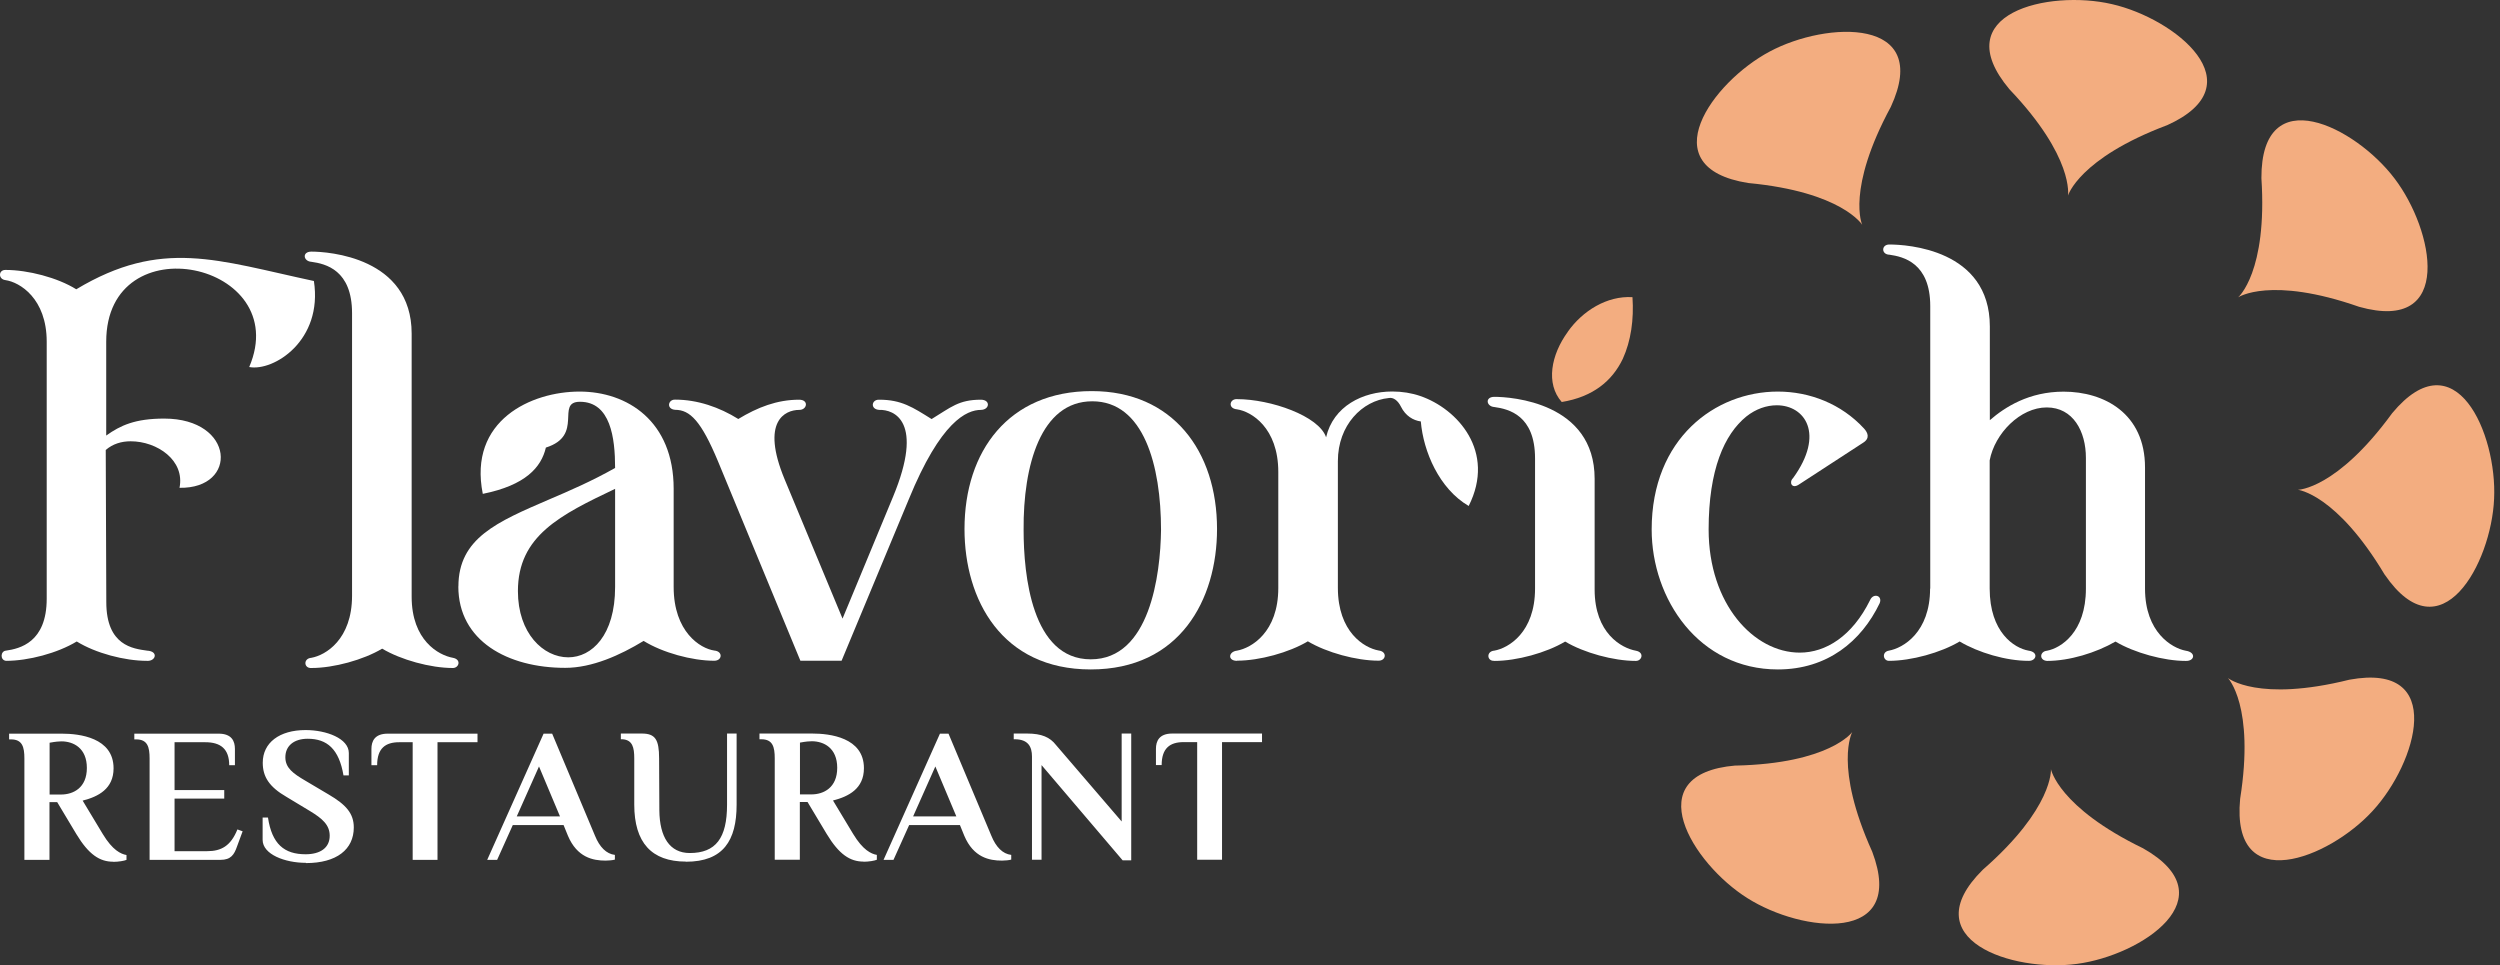 <svg xmlns="http://www.w3.org/2000/svg" width="259" height="100" viewBox="0 0 259 100" fill="none"><rect x="0" y="0" width="259" height="100" fill="#333333" stroke="none"/><path fill-rule="evenodd" clip-rule="evenodd" d="M128.156 68.463C127.166 68.463 127.248 67.513 128.156 67.406C129.633 67.142 132.431 65.508 132.431 60.919V48.895C132.431 44.306 129.633 42.622 128.156 42.408C127.166 42.317 127.389 41.302 128.156 41.351C131.639 41.351 136.649 43.093 137.383 45.304C138.126 42.086 141.179 40.559 144.241 40.559C145.248 40.559 146.247 40.716 147.146 41.029C150.992 42.35 155.003 46.773 152.156 52.419C149.094 50.628 147.46 46.773 147.196 43.662C146.404 43.555 145.611 43.084 145.141 42.135C144.827 41.5 144.349 41.137 143.878 41.236C141.138 41.5 138.604 44.033 138.604 47.772V60.903C138.604 65.491 141.344 67.126 142.822 67.39C143.746 67.497 143.598 68.454 142.822 68.446C140.503 68.446 137.441 67.604 135.493 66.441C133.545 67.604 130.483 68.446 128.164 68.446L128.156 68.463Z" fill="white"></path><path fill-rule="evenodd" clip-rule="evenodd" d="M53.656 61.241C53.656 65.615 56.289 68.099 58.872 68.099C61.298 68.099 63.725 65.83 63.725 60.82V50.644C58.08 53.335 53.656 55.497 53.656 61.241ZM47.491 60.762C47.491 55.753 51.502 54.069 56.875 51.75C58.987 50.85 61.298 49.852 63.725 48.482C63.725 45.37 63.254 41.624 60.085 41.624C57.502 41.624 60.556 45.106 56.553 46.369C56.074 48.424 54.44 50.273 50.017 51.164C48.49 43.522 55.076 40.567 60.036 40.567C64.996 40.567 69.791 43.629 69.791 50.636V60.812C69.791 65.45 72.539 67.192 74.008 67.398C74.916 67.48 74.833 68.446 74.008 68.454C71.689 68.454 68.635 67.612 66.679 66.399C64.253 67.876 61.348 69.189 58.558 69.189C52.6 69.189 47.483 66.399 47.483 60.754L47.491 60.762Z" fill="white"></path><path fill-rule="evenodd" clip-rule="evenodd" d="M0.573 29.021C-0.203 28.939 -0.178 27.948 0.573 27.965C2.892 27.965 5.954 28.757 7.901 29.97C16.765 24.655 22.517 26.974 32.52 29.112C33.469 35.285 28.352 38.496 25.819 38.025C30.44 27.206 11.004 23.021 11.004 35.401V45.123C12.482 44.066 14.008 43.365 17.013 43.365C24.341 43.365 24.713 50.644 18.597 50.537C19.175 47.69 16.278 45.717 13.538 45.717C12.589 45.717 11.689 45.981 10.955 46.617L11.013 62.38C11.013 66.911 13.81 67.2 15.23 67.406C16.468 67.472 16.121 68.528 15.23 68.463C12.911 68.463 9.907 67.67 7.951 66.457C5.945 67.67 2.941 68.463 0.622 68.463C-0.013 68.388 0.044 67.447 0.622 67.406C2.042 67.2 4.839 66.564 4.839 62.025V35.401C4.839 30.919 2.042 29.228 0.564 29.021H0.573Z" fill="white"></path><path fill-rule="evenodd" clip-rule="evenodd" d="M76.476 43.414C78.481 42.201 80.487 41.409 82.806 41.409C83.829 41.426 83.606 42.474 82.806 42.465C81.328 42.465 78.795 43.629 81.279 49.637L87.287 64.088L92.511 51.486C95.779 43.629 92.619 42.416 91.084 42.465C90.126 42.399 90.283 41.376 91.084 41.409C93.403 41.409 94.566 42.201 96.514 43.414C98.519 42.201 99.303 41.409 101.631 41.409C102.638 41.426 102.53 42.441 101.631 42.465C100.154 42.465 97.463 43.629 94.145 51.742L87.188 68.454H82.921L74.379 47.78C72.638 43.613 71.483 42.457 69.948 42.457C68.998 42.383 69.213 41.368 69.948 41.401C72.267 41.401 74.536 42.193 76.484 43.406L76.476 43.414Z" fill="white"></path><path fill-rule="evenodd" clip-rule="evenodd" d="M106.046 54.911C106.046 59.549 106.888 68.306 113.004 68.306C119.119 68.306 120.225 59.549 120.283 54.911C120.283 48.218 118.492 41.574 113.16 41.574C107.829 41.574 105.988 48.218 106.046 54.911ZM113.111 40.518C121.496 40.518 126.085 46.74 126.085 54.804C126.085 62.132 122.23 69.354 113.004 69.354C103.777 69.354 99.922 62.132 99.922 54.804C99.922 46.732 104.511 40.518 113.103 40.518H113.111Z" fill="white"></path><path fill-rule="evenodd" clip-rule="evenodd" d="M162.423 34.369C163.95 32.207 166.483 30.622 169.124 30.787C169.281 33.106 168.967 35.318 168.126 37.167C167.02 39.486 165.014 41.12 161.796 41.648C160.112 39.75 160.69 36.746 162.431 34.369H162.423Z" fill="#F3AD80"></path><path fill-rule="evenodd" clip-rule="evenodd" d="M184.178 40.567C187.487 40.567 190.755 41.838 193.107 44.388C193.512 44.826 193.759 45.412 193.008 45.874C190.788 47.318 188.56 48.771 186.34 50.215C185.622 50.677 185.316 49.951 185.762 49.53C189.088 44.941 186.975 41.987 184.079 41.987C183.022 41.987 181.916 42.358 180.918 43.15C178.648 44.999 177.014 48.639 177.014 54.853C177.014 62.603 181.71 67.612 186.455 67.612C189.146 67.612 191.886 65.921 193.735 62.182C194.065 61.398 195.063 61.687 194.733 62.495C192.835 66.449 189.303 69.354 184.186 69.354C176.015 69.354 171.113 62.075 171.113 54.853C171.113 45.412 177.707 40.567 184.186 40.567H184.178Z" fill="white"></path><path fill-rule="evenodd" clip-rule="evenodd" d="M199.974 60.977V31.712C199.974 27.23 197.176 26.595 195.757 26.389C194.865 26.372 194.898 25.307 195.757 25.332C197.498 25.332 206.147 25.803 206.147 33.825V43.53C207.732 42.16 210.208 40.575 213.79 40.575C218.007 40.575 222.224 42.845 222.224 48.432V60.985C222.224 65.516 225.022 67.15 226.441 67.414C227.531 67.571 227.382 68.504 226.441 68.471C224.172 68.471 221.118 67.629 219.162 66.465C217.157 67.629 214.392 68.471 212.073 68.471C211.239 68.413 211.297 67.489 212.073 67.414C213.492 67.15 216.1 65.516 216.1 60.985V47.434C216.1 44.694 214.78 42.21 212.04 42.21C209.3 42.21 206.659 44.9 206.131 47.69V60.977C206.131 65.508 208.673 67.142 210.15 67.406C211.248 67.555 210.959 68.504 210.15 68.463C207.831 68.463 204.975 67.621 203.019 66.457C201.072 67.621 198.01 68.463 195.691 68.463C195.088 68.463 194.915 67.538 195.691 67.406C197.168 67.142 199.957 65.508 199.957 60.977H199.974Z" fill="white"></path><path fill-rule="evenodd" clip-rule="evenodd" d="M32.256 69.205C31.472 69.255 31.398 68.215 32.256 68.149C33.733 67.885 36.473 66.251 36.473 61.712V32.446C36.473 27.965 33.733 27.329 32.256 27.123C31.422 27.065 31.266 26.075 32.256 26.067C33.997 26.067 42.647 26.644 42.647 34.559V61.819C42.647 66.35 45.444 67.885 46.922 68.149C47.83 68.322 47.549 69.205 46.922 69.205C44.602 69.205 41.541 68.363 39.593 67.2C37.645 68.363 34.583 69.205 32.264 69.205H32.256Z" fill="white"></path><path fill-rule="evenodd" clip-rule="evenodd" d="M154.813 68.463C154.029 68.512 153.955 67.472 154.813 67.406C156.291 67.142 159.031 65.508 159.031 60.977V47.492C159.031 43.01 156.291 42.375 154.813 42.168C153.98 42.111 153.815 41.12 154.813 41.112C156.555 41.112 165.204 41.69 165.204 49.604V61.084C165.204 65.615 168.002 67.15 169.479 67.414C170.387 67.588 170.106 68.471 169.479 68.471C167.16 68.471 164.098 67.629 162.15 66.465C160.203 67.629 157.141 68.471 154.822 68.471L154.813 68.463Z" fill="white"></path><path fill-rule="evenodd" clip-rule="evenodd" d="M11.74 89.287C12.255 89.287 12.886 89.184 13.104 89.082V88.58C12.525 88.477 11.663 88.091 10.647 86.405L8.562 82.944C10.183 82.532 11.766 81.721 11.766 79.598C11.766 76.406 8.214 76.007 6.413 76.007H0.944V76.6H1.137C2.321 76.6 2.527 77.397 2.527 78.581V89.082H5.126V83.098H5.924L7.906 86.405C9.192 88.541 10.338 89.275 11.727 89.275L11.74 89.287ZM5.139 82.313V76.947C5.757 76.831 6.143 76.805 6.361 76.805C7.61 76.805 8.999 77.5 8.999 79.559C8.999 81.618 7.597 82.313 6.323 82.313H5.139ZM15.511 89.082H22.833C23.927 89.082 24.261 88.541 24.557 87.692L25.136 86.122L24.596 85.929C23.901 87.653 22.91 88.181 21.469 88.181H18.084V82.738H23.232V81.85H18.084V76.895H21.276C22.858 76.895 23.746 77.59 23.746 79.276H24.338V77.59C24.338 76.793 24.017 76.007 22.653 76.007H13.915V76.6H14.108C15.292 76.6 15.498 77.397 15.498 78.581V89.082H15.511ZM31.686 89.416C34.877 89.416 36.653 88.001 36.653 85.723C36.653 84.282 35.855 83.368 34.054 82.313L31.622 80.872C30.373 80.138 29.563 79.559 29.563 78.453C29.563 77.269 30.451 76.535 31.879 76.535C33.874 76.535 35.122 77.59 35.585 80.331H36.138V78.015C36.138 76.509 33.822 75.634 31.66 75.634C28.945 75.634 27.221 76.947 27.221 79.019C27.221 80.46 27.877 81.515 29.679 82.557L32.111 84.024C33.385 84.796 34.157 85.453 34.157 86.585C34.157 87.846 33.166 88.502 31.66 88.502C29.447 88.502 28.173 87.447 27.761 84.694H27.208V87.01C27.208 88.515 29.524 89.39 31.686 89.39V89.416ZM42.753 89.082H45.326V76.895H49.47V76.007H40.166C38.802 76.007 38.48 76.805 38.48 77.59V79.276H39.072C39.072 77.513 39.947 76.895 41.35 76.895H42.753V89.082ZM62.75 89.159C63.046 89.159 63.483 89.12 63.702 89.056V88.567C62.814 88.464 62.119 87.756 61.643 86.585L57.204 76.007H56.316L50.474 89.082H51.503L53.124 85.478H58.387L58.838 86.585C59.79 88.837 61.437 89.159 62.737 89.159H62.75ZM53.536 84.578L55.84 79.405L58.014 84.578H53.536ZM71.063 89.275C74.923 89.275 76.313 87.087 76.313 83.368V75.995H75.322V83.368C75.322 86.83 74.151 88.374 71.462 88.374C69.377 88.374 68.335 86.714 68.309 83.96L68.283 78.568C68.283 76.612 67.884 75.995 66.494 75.995H64.32V76.587H64.5C65.529 76.664 65.709 77.436 65.709 78.568V83.355C65.709 87.293 67.498 89.262 71.063 89.262V89.275ZM89.477 89.275C89.992 89.275 90.622 89.172 90.841 89.069V88.567C90.262 88.464 89.4 88.078 88.383 86.392L86.299 82.931C87.92 82.519 89.503 81.708 89.503 79.585C89.503 76.394 85.951 75.995 84.15 75.995H78.681V76.587H78.874C80.057 76.587 80.263 77.384 80.263 78.568V89.069H82.863V83.085H83.66L85.642 86.392C86.929 88.528 88.074 89.262 89.464 89.262L89.477 89.275ZM82.876 82.3V76.934C83.493 76.818 83.879 76.793 84.098 76.793C85.346 76.793 86.736 77.487 86.736 79.546C86.736 81.605 85.333 82.3 84.059 82.3H82.876ZM103.812 89.159C104.108 89.159 104.546 89.12 104.764 89.056V88.567C103.876 88.464 103.182 87.756 102.705 86.585L98.266 76.007H97.378L91.536 89.082H92.565L94.187 85.478H99.45L99.9 86.585C100.852 88.837 102.5 89.159 103.799 89.159H103.812ZM94.599 84.578L96.902 79.405L99.077 84.578H94.599ZM116.281 89.133H117.195V75.995H116.204V85.105L109.397 77.178C108.779 76.381 107.917 75.995 106.411 75.995H105.022V76.587H105.125C106.514 76.587 106.913 77.359 106.913 78.375V89.069H107.904V79.263L116.307 89.133H116.281ZM124.028 89.069H126.602V76.883H130.745V75.995H121.441C120.077 75.995 119.756 76.793 119.756 77.577V79.263H120.348C120.348 77.5 121.223 76.883 122.625 76.883H124.028V89.069Z" fill="white"></path><path fill-rule="evenodd" clip-rule="evenodd" d="M224.502 12.977C233.877 8.76 225.344 1.91 218.783 0.425C212.23 -1.094 201.567 1.374 208.177 9.247C214.912 16.312 214.243 20.265 214.243 20.265C214.243 20.265 215.366 16.419 224.494 12.977H224.502Z" fill="#F3AD80"></path><path fill-rule="evenodd" clip-rule="evenodd" d="M244.408 31.786C254.304 34.559 252.15 23.83 248.073 18.49C244.02 13.126 234.249 8.182 234.282 18.457C234.917 28.196 231.872 30.804 231.872 30.804C231.872 30.804 235.198 28.567 244.408 31.786Z" fill="#F3AD80"></path><path fill-rule="evenodd" clip-rule="evenodd" d="M247.057 59.533C252.868 68.009 258.1 58.386 258.389 51.676C258.711 44.958 254.386 34.906 247.825 42.812C242.073 50.694 238.062 50.743 238.062 50.743C238.062 50.743 242.048 51.164 247.057 59.541V59.533Z" fill="#F3AD80"></path><path fill-rule="evenodd" clip-rule="evenodd" d="M232.078 82.757C231.113 92.99 241.289 88.963 245.819 83.995C250.375 79.051 253.503 68.561 243.393 70.418C233.927 72.779 230.815 70.245 230.815 70.245C230.815 70.245 233.605 73.125 232.078 82.757Z" fill="#F3AD80"></path><path fill-rule="evenodd" clip-rule="evenodd" d="M205.421 90.102C198.117 97.332 208.508 100.765 215.176 99.857C221.844 98.982 230.964 92.941 222.018 87.882C213.237 83.623 212.477 79.687 212.477 79.687C212.477 79.687 212.774 83.681 205.421 90.102Z" fill="#F3AD80"></path><path fill-rule="evenodd" clip-rule="evenodd" d="M179.804 79.307C169.562 80.174 175.339 89.475 181.033 93.048C186.711 96.647 197.589 97.86 193.966 88.245C189.955 79.348 191.894 75.841 191.894 75.841C191.894 75.841 189.559 79.101 179.804 79.315V79.307Z" fill="#F3AD80"></path><path fill-rule="evenodd" clip-rule="evenodd" d="M195.889 11.071C200.197 1.745 189.262 2.166 183.336 5.343C177.402 8.496 170.973 17.352 181.116 18.961C190.83 19.877 192.926 23.294 192.926 23.294C192.926 23.294 191.25 19.654 195.889 11.071Z" fill="#F3AD80"></path></svg>